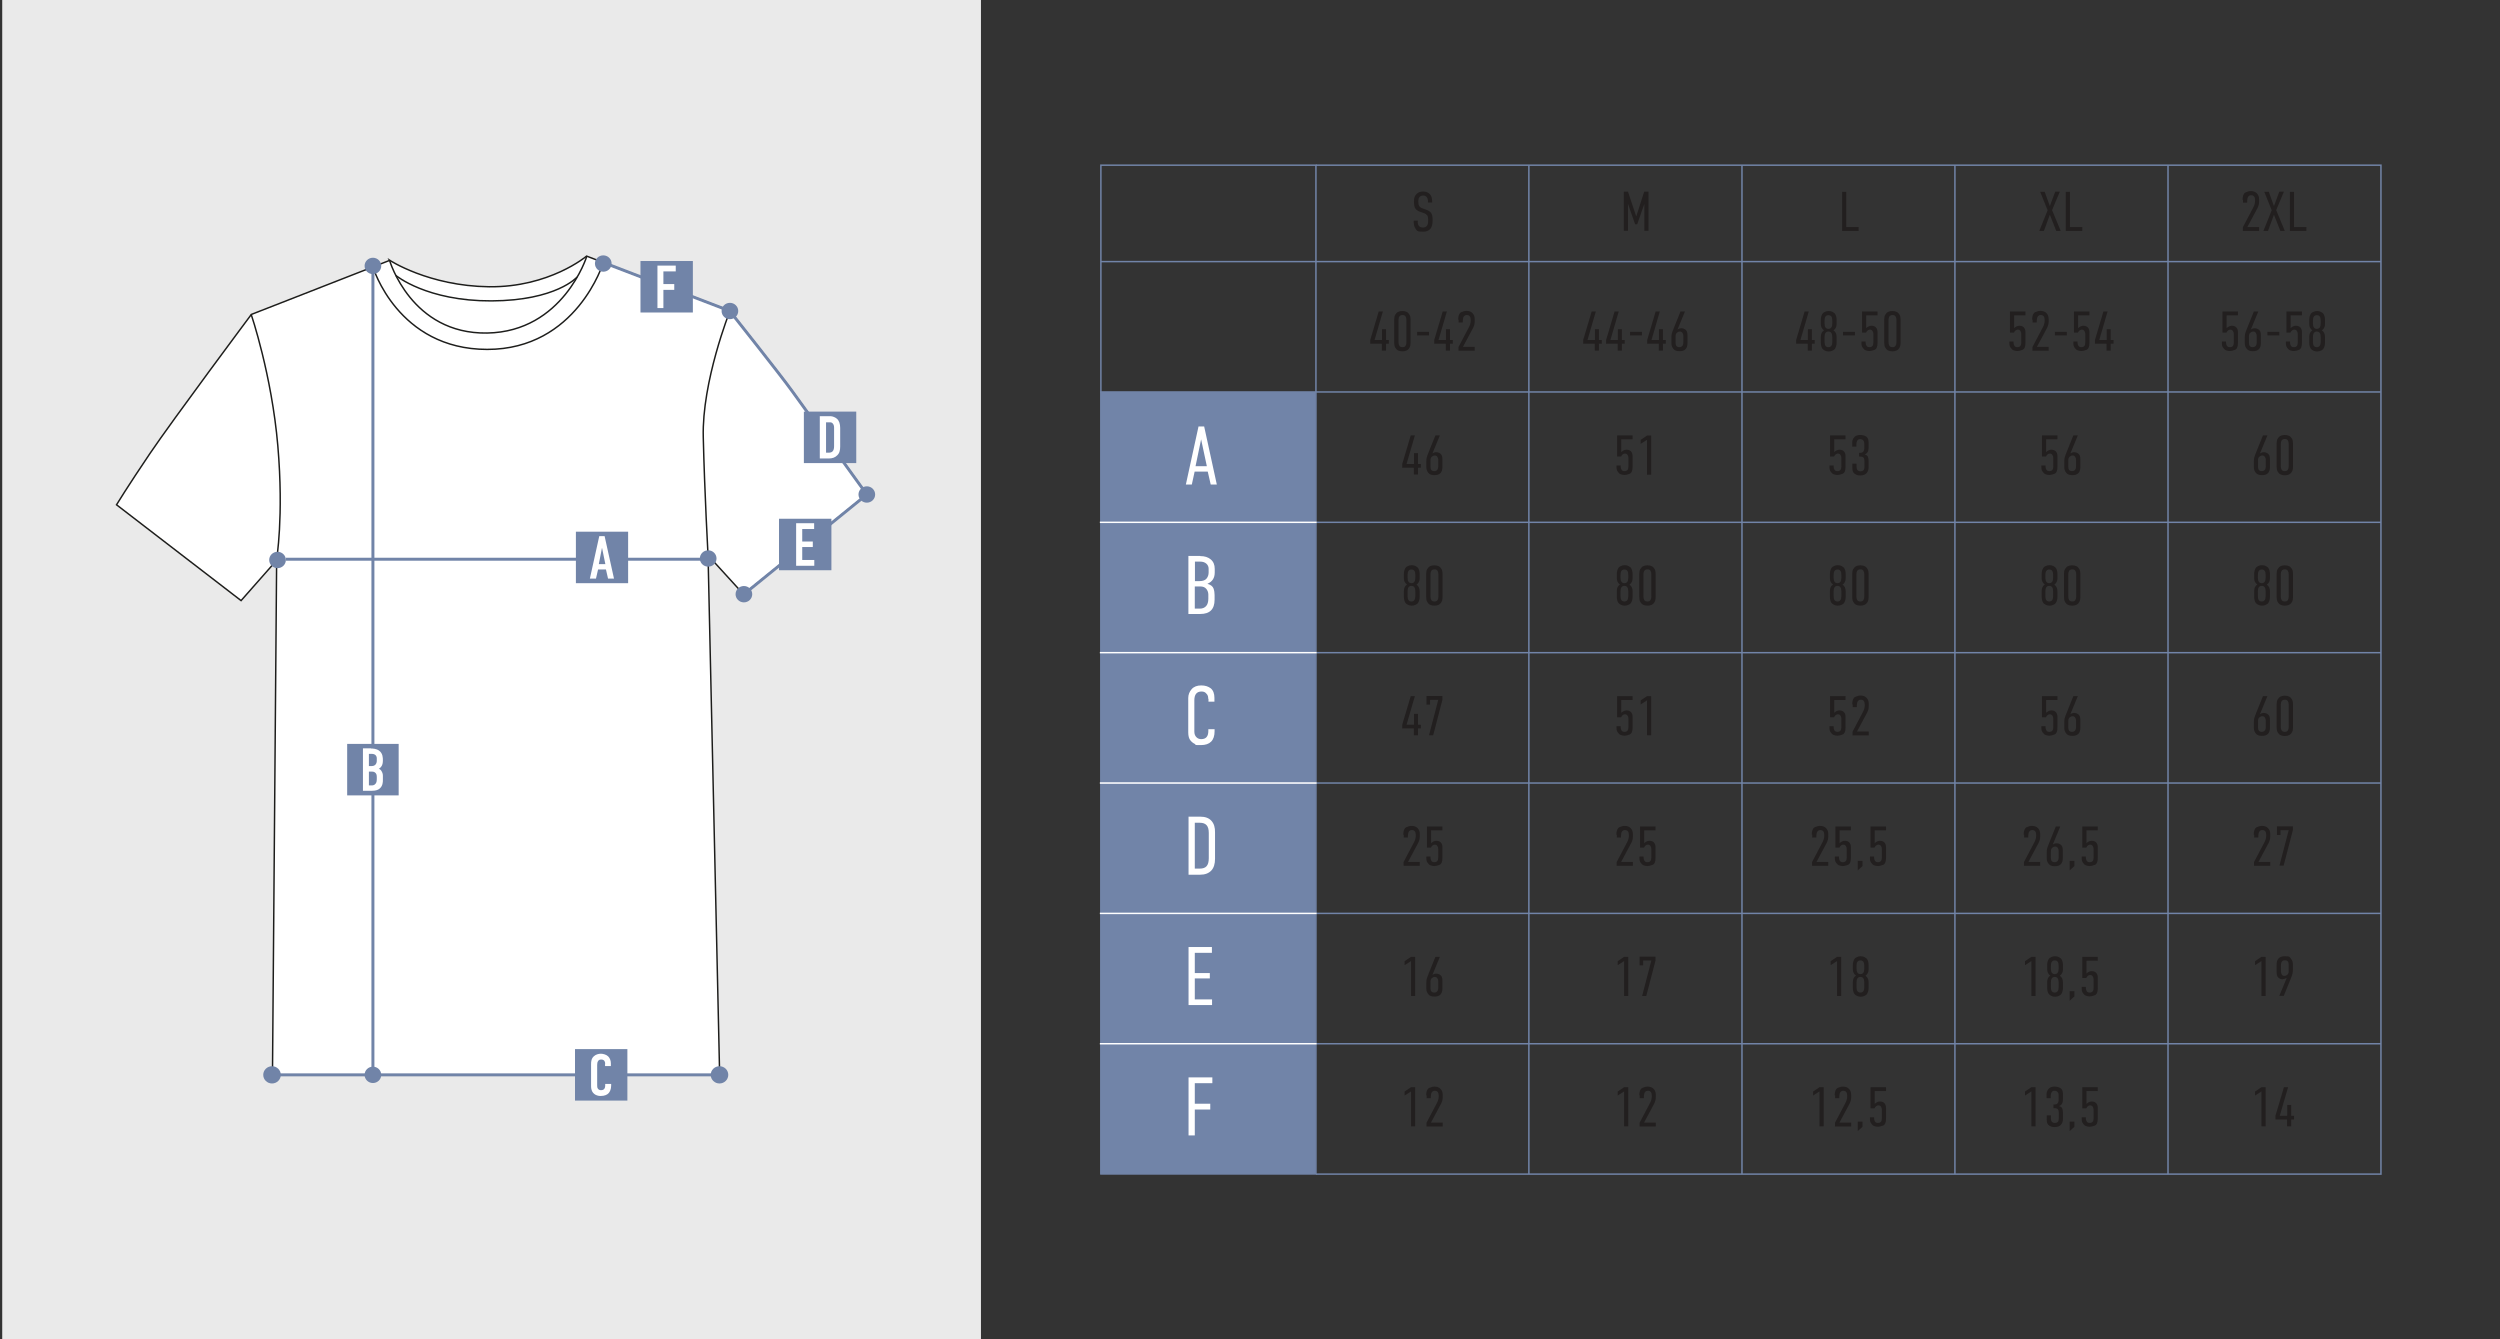 <?xml version="1.0" encoding="UTF-8"?> <svg xmlns="http://www.w3.org/2000/svg" id="_Слой_1" data-name="Слой_1" version="1.1" viewBox="0 0 1680 900"><rect x="0" y="0" width="1680" height="900" fill="#333333" stroke="none"/><defs><style> .st0 { fill: #221f1f; } .st1, .st2 { fill: #fff; } .st3 { stroke: #fff; stroke-linejoin: round; } .st3, .st4, .st5, .st6, .st7 { fill: none; } .st4, .st5, .st6, .st2, .st7 { stroke-miterlimit: 10; } .st4, .st2 { stroke: #1d1d1b; } .st5, .st7 { stroke: #7184a8; } .st6 { stroke: #1d1e1c; } .st8 { fill: #7184a8; } .st9 { fill: #eaeaea; } .st7 { stroke-width: 2px; } </style></defs><rect class="st9" x="1.5" width="657.7" height="900"></rect><g><path class="st2" d="M261.8,175l-92.9,36.3s-52.9,70.9-68.1,93.4c-15.2,22.5-22.5,34.5-22.5,34.5l83.7,64.4,23.9-27.1-2.8,345.8h300.5l-7.8-349.1,23.9,26.2,82.8-67.2s-43.2-59.8-50.2-69.5c-6.9-9.7-41.9-53.8-41.9-53.8l-96.2-36.8s-25,21.1-65.6,20.6c-40.6-.5-66.9-17.9-66.9-17.9Z"></path><path class="st4" d="M168.8,211.3s13.8,40.5,17.9,88.3c4.1,47.9-.9,76.8-.9,76.8"></path><path class="st4" d="M490.5,209s-18.9,47.4-17.9,84.9c.9,37.5,3.2,79.4,3.2,79.4"></path><path class="st4" d="M261.8,175s14.5,49.7,65.6,48.8c51.1-.9,66.9-51.5,66.9-51.5"></path><path class="st4" d="M250.6,179.4s16.6,55.4,76.8,55.4,78-58.3,78-58.3"></path></g><path class="st7" d="M582.5,332.3s-43.2-59.8-50.2-69.5c-6.9-9.7-41.9-53.8-41.9-53.8"></path><line class="st7" x1="192.1" y1="375.8" x2="472.5" y2="375.8"></line><ellipse class="st8" cx="475.9" cy="375.3" rx="5.6" ry="5.5"></ellipse><ellipse class="st8" cx="499.9" cy="399.3" rx="5.6" ry="5.5"></ellipse><ellipse class="st8" cx="186.5" cy="376.3" rx="5.6" ry="5.5"></ellipse><g><rect class="st8" x="387" y="357.3" width="35.1" height="34.6"></rect><path class="st1" d="M408.6,388.8l-1.4-6.1h-5.3l-1.4,6.1h-4.1l6.3-28.5h3.6l6.3,28.5h-4.1ZM404.5,368.3l-2.1,10.8h4.4l-2.2-10.8Z"></path></g><line class="st7" x1="250.6" y1="722.3" x2="250.6" y2="179.8"></line><g><rect class="st8" x="233.3" y="499.9" width="34.6" height="34.6"></rect><path class="st1" d="M249.3,503c1.2,0,3.6.1,5.4,1.4,2.6,1.8,2.6,4.9,2.6,6.5s-.2,3.2-1.2,4.4c-.5.7-1.1,1.1-1.5,1.3,1.1.5,1.6,1.2,1.9,1.8.8,1.4.8,2.2.8,3.6v2.2c0,1.2,0,4.1-2.4,5.9-.9.7-2.4,1.3-4.8,1.3h-6.2v-28.5h5.5ZM247.9,514.8h1.9c1.4,0,2.2-.6,2.6-1.1.5-.6.8-1.5.8-2.4v-1.8c0-.7-.3-1.5-.8-2-.5-.5-1.3-.9-2.6-.9h-1.9v8.1ZM247.9,527.8h1.8c.6,0,1.9,0,2.8-1.3.7-.9.7-2.4.7-2.9v-1.3c0-1.4-.2-2.4-1.1-3.1-.6-.5-1.3-.7-2.1-.7h-2.1v9.4h0Z"></path></g><ellipse class="st8" cx="250.6" cy="178.7" rx="5.6" ry="5.5"></ellipse><ellipse class="st8" cx="405.4" cy="177.1" rx="5.6" ry="5.5"></ellipse><ellipse class="st8" cx="490.5" cy="209" rx="5.6" ry="5.5"></ellipse><ellipse class="st8" cx="582.5" cy="332.3" rx="5.6" ry="5.5"></ellipse><ellipse class="st8" cx="250.6" cy="722.3" rx="5.6" ry="5.5"></ellipse><line class="st7" x1="405.4" y1="176.4" x2="490.5" y2="209"></line><g><rect class="st8" x="540.2" y="276.6" width="35.2" height="34.6"></rect><path class="st1" d="M551,279.7h5.5c.8,0,1.4,0,1.9,0,.5,0,1.2.2,2,.5.8.3,1.4.7,2,1.2,1.5,1.3,2.2,3.4,2.2,6.2v12.5c0,1.2-.1,2.3-.4,3.2-.2.9-.7,1.8-1.5,2.6-1.4,1.5-3.3,2.2-5.7,2.2h-6.1v-28.5ZM555.1,283.7v20.5h1.8c1.2,0,2.1-.3,2.7-1,.6-.7.9-1.8.9-3.3v-12.6c0-1.1-.3-2-.8-2.6-.2-.3-.5-.5-.8-.7-.3-.1-.6-.2-.8-.2-.2,0-.6,0-1,0h-2.1Z"></path></g><g><rect class="st8" x="430.4" y="175.4" width="35.2" height="34.6"></rect><path class="st1" d="M441.8,207v-28.5h12.3v3.9h-8.3v8.5h7.3v3.9h-7.3v12.2h-4.1Z"></path></g><line class="st7" x1="499.7" y1="399.5" x2="582.5" y2="332.3"></line><g><rect class="st8" x="523.5" y="348.6" width="35.2" height="34.6"></rect><path class="st1" d="M535,380.1v-28.5h12.1v3.9h-8v8.4h7.1v3.7h-7.1v8.7h8.1v3.9h-12.2Z"></path></g><path class="st6" d="M266,185.1s20.7,17.3,64.3,17.1c43.6-.2,57.5-16,57.5-16"></path><polyline class="st5" points="884.3 111 1600 111 1600 789 884.3 789"></polyline><rect class="st5" x="739.8" y="111" width="144.5" height="677.9"></rect><line class="st5" x1="739.8" y1="175.8" x2="1600" y2="175.8"></line><line class="st5" x1="739.3" y1="263.4" x2="1599.9" y2="263.4"></line><line class="st5" x1="884.8" y1="351" x2="1600" y2="351"></line><line class="st5" x1="884.8" y1="438.6" x2="1600" y2="438.6"></line><line class="st5" x1="884.8" y1="526.2" x2="1600" y2="526.2"></line><line class="st5" x1="884.8" y1="613.8" x2="1600" y2="613.8"></line><line class="st5" x1="884.8" y1="701.4" x2="1600" y2="701.4"></line><line class="st5" x1="1170.6" y1="789" x2="1170.6" y2="111.1"></line><line class="st5" x1="1027.4" y1="789" x2="1027.4" y2="111.1"></line><line class="st5" x1="1313.7" y1="789" x2="1313.7" y2="111"></line><path class="st0" d="M1240.7,128.8v23.8h8.3v2.6h-11.1v-26.3h2.8Z"></path><g><path class="st0" d="M1507,134.3c0-2.7.7-4.3,2-5,1.3-.6,2.5-.9,3.6-.9,1.7,0,3,.5,4,1.5s1.5,2.3,1.5,4v1.8c0,1.4-.4,2.8-1.1,4.2l-6.8,12.7h7.9v2.6h-10.9v-2.5l6.9-13.1c.9-1.6,1.3-3.2,1.3-4.6v-.6c0-2.1-.9-3.2-2.6-3.2s-2.6,1.2-2.7,3.7v1.3h-2.8v-1.9Z"></path><path class="st0" d="M1524.6,128.8l3.5,9.7,3.6-9.7h3.1l-5.2,12.4,5.8,14h-3l-4.3-10.9-4,10.9h-3.1l5.6-13.9-5-12.4h3Z"></path><path class="st0" d="M1541.6,128.8v23.8h8.3v2.6h-11.1v-26.3h2.8Z"></path></g><g><path class="st0" d="M1214.8,221.2h2.8v7.3h1.9v2.5h-1.9v4.6h-2.8v-4.6h-7.8v-2.5l5.7-19.2h2.8l-5.6,19.2h5v-7.3Z"></path><path class="st0" d="M1234.2,217.8c0,1.8-.7,3.2-2.1,4.2,1.4.9,2.1,2.4,2.1,4.4v4c0,.7-.1,1.4-.3,2.2-.2.7-.5,1.3-.8,1.8-.3.5-.9.9-1.6,1.2-.7.4-1.6.6-2.6.6s-1.9-.2-2.6-.6c-.7-.4-1.3-.8-1.6-1.2s-.6-1-.8-1.8c-.2-.7-.3-1.5-.3-2.2v-4c0-2.1.7-3.5,2.1-4.4-1.4-1-2.1-2.4-2.1-4.2v-3c0-.7.1-1.4.3-2.2.2-.7.5-1.3.8-1.8s.9-.9,1.6-1.2c.7-.4,1.6-.6,2.6-.6s1.9.2,2.6.6c.7.4,1.3.8,1.6,1.2.3.5.6,1,.8,1.8.2.7.3,1.5.3,2.2v3.1ZM1226.1,217.4c0,2.4.9,3.6,2.6,3.6s2.6-1.2,2.6-3.6v-2.1c0-2.4-.9-3.5-2.6-3.5s-2.6,1.2-2.6,3.5v2.1h0ZM1226.1,229.8c0,2.4.9,3.5,2.6,3.5s2.6-1.2,2.6-3.5v-3.4c0-2.4-.9-3.6-2.6-3.6s-2.6,1.2-2.6,3.6v3.4h0Z"></path><path class="st0" d="M1246.5,223v2.4h-8v-2.4h8Z"></path><path class="st0" d="M1261.7,209.3v2.6h-7.6v8.6c1.1-1,2.2-1.6,3.5-1.6s2.3.4,3,1.1c.7.8,1.1,1.8,1.1,3.1v7.4c0,2.6-.7,4.1-2,4.6-1.3.5-2.5.8-3.4.8s-1.8-.2-2.6-.5c-.8-.3-1.4-.9-2-1.8-.6-.8-.8-1.8-.8-2.9v-1.2h2.8v.8c0,.8.2,1.4.6,2.1.4.6,1,.9,2,.9,1.7,0,2.6-1,2.6-3v-5.9c0-.8-.2-1.4-.6-2s-1-.9-1.8-.9-2,.7-2.5,2h-2.7v-14.2h10.4Z"></path><path class="st0" d="M1277.2,230.5c0,1.2-.2,2.2-.7,3.1s-1.1,1.5-1.9,1.9-1.7.6-2.9.6-2.1-.2-2.9-.6c-.8-.4-1.4-1-1.9-1.9s-.7-1.9-.7-3.1v-15.9c0-1.2.2-2.3.7-3.1s1.1-1.5,1.9-1.9c.8-.4,1.7-.6,2.9-.6s2.1.2,2.9.6,1.4,1,1.9,1.9c.5.9.7,1.9.7,3.1v16ZM1274.4,214.9c0-.9-.2-1.6-.6-2.3-.4-.6-1.1-.9-2-.9s-1.6.3-2.1.9c-.4.6-.6,1.4-.6,2.3v15.2c0,.9.2,1.6.6,2.3.4.6,1.1.9,2.1.9s1.6-.3,2-.9c.4-.6.6-1.4.6-2.3v-15.2Z"></path></g><g><path class="st0" d="M1503.9,209.3v2.6h-7.6v8.6c1.1-1,2.2-1.6,3.5-1.6s2.3.4,3,1.1c.7.8,1.1,1.8,1.1,3.1v7.4c0,2.6-.7,4.1-2,4.6-1.3.5-2.5.8-3.4.8s-1.8-.2-2.6-.5c-.8-.3-1.4-.9-2-1.8-.6-.8-.8-1.8-.8-2.9v-1.2h2.8v.8c0,.8.2,1.4.6,2.1.4.6,1,.9,2,.9,1.7,0,2.6-1,2.6-3v-5.9c0-.8-.2-1.4-.6-2s-1-.9-1.8-.9-2,.7-2.5,2h-2.7v-14.2h10.4Z"></path><path class="st0" d="M1515.2,220.6c1,0,1.9.3,2.8,1s1.3,1.9,1.3,3.6v5.4c0,3.6-1.8,5.5-5.5,5.4-1.8,0-3.2-.5-4-1.6-.9-1.1-1.3-2.3-1.3-3.6v-4.3c0-1,.1-1.8.3-2.5.2-.6.4-1,.4-1.2,0-.2.2-.5.3-.8s.3-.6.3-.8l4.8-11.9h3l-5,12.1c.7-.5,1.6-.8,2.5-.8h0ZM1516.5,225.6c0-.7-.2-1.3-.6-1.9s-.9-.9-1.7-.9-1.4.3-2,.8c-.6.5-.9,1.3-.9,2.4v4.4c0,1.9.8,2.9,2.5,2.9s2.7-1.1,2.7-3.2v-4.5Z"></path><path class="st0" d="M1531.7,223v2.4h-8v-2.4h8Z"></path><path class="st0" d="M1546.9,209.3v2.6h-7.6v8.6c1.1-1,2.2-1.6,3.5-1.6s2.3.4,3,1.1c.7.8,1.1,1.8,1.1,3.1v7.4c0,2.6-.7,4.1-2,4.6-1.3.5-2.5.8-3.4.8s-1.8-.2-2.6-.5c-.8-.3-1.4-.9-2-1.8-.6-.8-.8-1.8-.8-2.9v-1.2h2.8v.8c0,.8.2,1.4.6,2.1.4.6,1,.9,2,.9,1.7,0,2.6-1,2.6-3v-5.9c0-.8-.2-1.4-.6-2-.4-.6-1-.9-1.8-.9s-2,.7-2.5,2h-2.7v-14.2h10.4Z"></path><path class="st0" d="M1562.4,217.8c0,1.8-.7,3.2-2.1,4.2,1.4.9,2.1,2.4,2.1,4.4v4c0,.7-.1,1.4-.3,2.2-.2.7-.5,1.3-.8,1.8s-.9.9-1.6,1.2c-.7.4-1.6.6-2.6.6s-1.9-.2-2.6-.6c-.7-.4-1.3-.8-1.6-1.2-.3-.5-.6-1-.8-1.8-.2-.7-.3-1.5-.3-2.2v-4c0-2.1.7-3.5,2.1-4.4-1.4-1-2.1-2.4-2.1-4.2v-3c0-.7.1-1.4.3-2.2.2-.7.5-1.3.8-1.8.3-.5.9-.9,1.6-1.2s1.6-.6,2.6-.6,1.9.2,2.6.6,1.3.8,1.6,1.2c.3.5.6,1,.8,1.8.2.7.3,1.5.3,2.2v3.1ZM1554.3,217.4c0,2.4.9,3.6,2.6,3.6s2.6-1.2,2.6-3.6v-2.1c0-2.4-.9-3.5-2.6-3.5s-2.6,1.2-2.6,3.5v2.1h0ZM1554.3,229.8c0,2.4.9,3.5,2.6,3.5s2.6-1.2,2.6-3.5v-3.4c0-2.4-.9-3.6-2.6-3.6s-2.6,1.2-2.6,3.6v3.4h0Z"></path></g><g><path class="st0" d="M1240.2,292.6v2.6h-7.6v8.6c1.1-1,2.2-1.6,3.5-1.6s2.3.4,3,1.1c.7.8,1.1,1.8,1.1,3.1v7.4c0,2.6-.7,4.1-2,4.6-1.3.5-2.5.8-3.4.8s-1.8-.2-2.6-.5c-.8-.3-1.4-.9-2-1.8-.6-.8-.8-1.8-.8-2.9v-1.2h2.8v.8c0,.8.2,1.4.6,2.1.4.6,1,.9,2,.9,1.7,0,2.6-1,2.6-3v-5.9c0-.8-.2-1.4-.6-2s-1-.9-1.8-.9-2,.7-2.5,2h-2.7v-14.2h10.4Z"></path><path class="st0" d="M1244.7,297.3c0-1.1.3-2,.8-2.8s1.2-1.4,1.9-1.7c.8-.3,1.6-.5,2.5-.5,1.6,0,3,.3,4.1,1,1.1.7,1.7,2,1.7,3.9v3.7c0,2.4-.9,3.9-2.7,4.5,1.3.3,2.1.9,2.3,1.8.3.8.4,1.7.4,2.6v4.3c0,1.6-.5,2.9-1.4,3.9-.9,1-2.4,1.5-4.2,1.5s-2.4-.3-3.6-1-1.7-2-1.7-3.9v-3h2.8v2c0,2.1.9,3.1,2.7,3.1s2.6-1,2.6-2.9v-4.2c0-1.9-.9-2.8-2.7-2.8h-.9v-2.5h.9c.9,0,1.6-.3,2-.9s.6-1.3.6-2v-3.5c0-.8-.2-1.4-.7-2-.5-.5-1.2-.8-2.1-.8s-1.5.3-1.9,1c-.4.7-.6,1.4-.6,2.2v1.8h-2.8v-2.7Z"></path></g><g><path class="st0" d="M1521.3,303.9c1,0,1.9.3,2.8,1,.9.7,1.3,1.9,1.3,3.6v5.4c0,3.6-1.8,5.5-5.5,5.4-1.8,0-3.2-.5-4-1.6-.9-1.1-1.3-2.3-1.3-3.6v-4.3c0-1,.1-1.8.3-2.5.2-.6.4-1,.4-1.2,0-.2.2-.5.3-.8.2-.4.3-.6.3-.8l4.8-11.9h3l-5,12.1c.7-.5,1.6-.8,2.5-.8h0ZM1522.6,308.9c0-.7-.2-1.3-.6-1.9s-.9-.9-1.7-.9-1.4.3-2,.8c-.6.5-.9,1.3-.9,2.4v4.4c0,1.9.8,2.9,2.5,2.9s2.7-1.1,2.7-3.2v-4.5Z"></path><path class="st0" d="M1540.9,313.8c0,1.2-.2,2.2-.7,3.1-.5.9-1.1,1.5-1.9,1.9-.8.4-1.7.6-2.9.6s-2.1-.2-2.9-.6c-.8-.4-1.4-1-1.9-1.9s-.7-1.9-.7-3.1v-15.9c0-1.2.2-2.3.7-3.1s1.1-1.5,1.9-1.9c.8-.4,1.7-.6,2.9-.6s2.1.2,2.9.6,1.4,1,1.9,1.9c.5.9.7,1.9.7,3.1v16ZM1538,298.2c0-.9-.2-1.6-.6-2.3-.4-.6-1.1-.9-2-.9s-1.6.3-2.1.9c-.4.6-.6,1.4-.6,2.3v15.2c0,.9.2,1.6.6,2.3.4.6,1.1.9,2.1.9s1.6-.3,2-.9c.4-.6.6-1.4.6-2.3v-15.2Z"></path></g><g><path class="st0" d="M1240.3,388.7c0,1.8-.7,3.2-2.1,4.2,1.4.9,2.1,2.4,2.1,4.4v3.9c0,.7-.1,1.4-.3,2.2-.2.7-.5,1.3-.8,1.8-.3.5-.9.9-1.6,1.2-.7.4-1.6.6-2.6.6s-1.9-.2-2.6-.6c-.7-.4-1.3-.8-1.6-1.2s-.6-1-.8-1.8c-.2-.7-.3-1.5-.3-2.2v-4c0-2.1.7-3.5,2.1-4.4-1.4-1-2.1-2.4-2.1-4.2v-3c0-.7.1-1.4.3-2.2.2-.7.5-1.3.8-1.8s.9-.9,1.6-1.2c.7-.4,1.6-.6,2.6-.6s1.9.2,2.6.6c.7.4,1.3.8,1.6,1.2.3.5.6,1,.8,1.8.2.7.3,1.5.3,2.2v3.1ZM1232.2,388.3c0,2.4.9,3.6,2.6,3.6s2.6-1.2,2.6-3.6v-2.1c0-2.4-.9-3.5-2.6-3.5s-2.6,1.2-2.6,3.5v2.1h0ZM1232.2,400.7c0,2.4.9,3.5,2.6,3.5s2.6-1.2,2.6-3.5v-3.4c0-2.4-.9-3.6-2.6-3.6s-2.6,1.2-2.6,3.6v3.4h0Z"></path><path class="st0" d="M1255.7,401.4c0,1.2-.2,2.2-.7,3.1s-1.1,1.5-1.9,1.9-1.7.6-2.9.6-2.1-.2-2.9-.6c-.8-.4-1.4-1-1.9-1.9s-.7-1.9-.7-3.1v-15.9c0-1.2.2-2.3.7-3.1s1.1-1.5,1.9-1.9c.8-.4,1.7-.6,2.9-.6s2.1.2,2.9.6,1.4,1,1.9,1.9c.5.9.7,1.9.7,3.1v16ZM1252.8,385.8c0-.9-.2-1.6-.6-2.3-.4-.6-1.1-.9-2-.9s-1.6.3-2.1.9c-.4.6-.6,1.4-.6,2.3v15.2c0,.9.2,1.6.6,2.3.4.6,1.1.9,2.1.9s1.6-.3,2-.9c.4-.6.6-1.4.6-2.3v-15.2Z"></path></g><g><path class="st0" d="M1525.4,388.7c0,1.8-.7,3.2-2.1,4.2,1.4.9,2.1,2.4,2.1,4.4v3.9c0,.7-.1,1.4-.3,2.2-.2.7-.5,1.3-.8,1.8-.3.5-.9.9-1.6,1.2-.7.4-1.6.6-2.6.6s-1.9-.2-2.6-.6c-.7-.4-1.3-.8-1.6-1.2s-.6-1-.8-1.8c-.2-.7-.3-1.5-.3-2.2v-4c0-2.1.7-3.5,2.1-4.4-1.4-1-2.1-2.4-2.1-4.2v-3c0-.7.1-1.4.3-2.2.2-.7.5-1.3.8-1.8s.9-.9,1.6-1.2c.7-.4,1.6-.6,2.6-.6s1.9.2,2.6.6c.7.4,1.3.8,1.6,1.2.3.5.6,1,.8,1.8.2.7.3,1.5.3,2.2v3.1ZM1517.3,388.3c0,2.4.9,3.6,2.6,3.6s2.6-1.2,2.6-3.6v-2.1c0-2.4-.9-3.5-2.6-3.5s-2.6,1.2-2.6,3.5v2.1h0ZM1517.3,400.7c0,2.4.9,3.5,2.6,3.5s2.6-1.2,2.6-3.5v-3.4c0-2.4-.9-3.6-2.6-3.6s-2.6,1.2-2.6,3.6v3.4h0Z"></path><path class="st0" d="M1540.9,401.4c0,1.2-.2,2.2-.7,3.1-.5.9-1.1,1.5-1.9,1.9-.8.4-1.7.6-2.9.6s-2.1-.2-2.9-.6c-.8-.4-1.4-1-1.9-1.9s-.7-1.9-.7-3.1v-15.9c0-1.2.2-2.3.7-3.1s1.1-1.5,1.9-1.9c.8-.4,1.7-.6,2.9-.6s2.1.2,2.9.6,1.4,1,1.9,1.9c.5.9.7,1.9.7,3.1v16ZM1538,385.8c0-.9-.2-1.6-.6-2.3-.4-.6-1.1-.9-2-.9s-1.6.3-2.1.9c-.4.6-.6,1.4-.6,2.3v15.2c0,.9.2,1.6.6,2.3.4.6,1.1.9,2.1.9s1.6-.3,2-.9c.4-.6.6-1.4.6-2.3v-15.2Z"></path></g><g><path class="st0" d="M1240.2,467.8v2.6h-7.6v8.6c1.1-1,2.2-1.6,3.5-1.6s2.3.4,3,1.1,1.1,1.8,1.1,3.1v7.4c0,2.6-.7,4.1-2,4.6-1.3.5-2.5.8-3.4.8s-1.8-.2-2.6-.5c-.8-.3-1.4-.9-2-1.8-.6-.8-.8-1.8-.8-2.9v-1.2h2.8v.8c0,.8.2,1.4.6,2.1.4.6,1,.9,2,.9,1.7,0,2.6-1,2.6-3v-5.9c0-.8-.2-1.4-.6-2s-1-.9-1.8-.9-2,.7-2.5,2h-2.7v-14.2h10.4Z"></path><path class="st0" d="M1244.7,473.3c0-2.7.7-4.3,2-5,1.3-.6,2.5-.9,3.6-.9,1.7,0,3,.5,4,1.5,1,1,1.5,2.3,1.5,4v1.8c0,1.4-.4,2.8-1.1,4.2l-6.8,12.7h7.9v2.6h-10.9v-2.5l6.9-13.1c.9-1.6,1.3-3.2,1.3-4.6v-.6c0-2.1-.9-3.2-2.6-3.2s-2.6,1.2-2.7,3.7v1.3h-2.8v-1.9Z"></path></g><g><path class="st0" d="M1521.3,479.1c1,0,1.9.3,2.8,1,.9.7,1.3,1.9,1.3,3.6v5.4c0,3.6-1.8,5.5-5.5,5.4-1.8,0-3.2-.5-4-1.6-.9-1.1-1.3-2.3-1.3-3.6v-4.3c0-1,.1-1.8.3-2.5.2-.6.4-1,.4-1.2,0-.2.2-.5.3-.8.2-.4.3-.6.3-.8l4.8-11.9h3l-5,12.1c.7-.5,1.6-.8,2.5-.8h0ZM1522.6,484.1c0-.7-.2-1.3-.6-1.9s-.9-.9-1.7-.9-1.4.3-2,.8c-.6.5-.9,1.3-.9,2.4v4.4c0,1.9.8,2.9,2.5,2.9s2.7-1.1,2.7-3.2v-4.5Z"></path><path class="st0" d="M1540.9,489c0,1.2-.2,2.2-.7,3.1-.5.9-1.1,1.5-1.9,1.9-.8.4-1.7.6-2.9.6s-2.1-.2-2.9-.6c-.8-.4-1.4-1-1.9-1.9s-.7-1.9-.7-3.1v-15.9c0-1.2.2-2.3.7-3.1s1.1-1.5,1.9-1.9c.8-.4,1.7-.6,2.9-.6s2.1.2,2.9.6,1.4,1,1.9,1.9c.5.9.7,1.9.7,3.1v16ZM1538,473.4c0-.9-.2-1.6-.6-2.3-.4-.6-1.1-.9-2-.9s-1.6.3-2.1.9c-.4.6-.6,1.4-.6,2.3v15.2c0,.9.2,1.6.6,2.3.4.6,1.1.9,2.1.9s1.6-.3,2-.9c.4-.6.6-1.4.6-2.3v-15.2Z"></path></g><g><path class="st0" d="M1217.5,560.9c0-2.7.7-4.3,2-5,1.3-.6,2.5-.9,3.6-.9,1.7,0,3,.5,4,1.5,1,1,1.5,2.3,1.5,4v1.8c0,1.4-.4,2.8-1.1,4.2l-6.8,12.7h7.9v2.6h-10.9v-2.5l6.9-13.1c.9-1.6,1.3-3.2,1.3-4.6v-.6c0-2.1-.9-3.2-2.6-3.2s-2.6,1.2-2.7,3.7v1.3h-2.8v-1.9Z"></path><path class="st0" d="M1243.8,555.4v2.6h-7.6v8.6c1.1-1,2.2-1.6,3.5-1.6s2.3.4,3,1.1,1.1,1.8,1.1,3.1v7.4c0,2.6-.7,4.1-2,4.6-1.3.5-2.5.8-3.4.8s-1.8-.2-2.6-.5c-.8-.3-1.4-.9-2-1.8-.6-.8-.8-1.8-.8-2.9v-1.2h2.8v.8c0,.8.2,1.4.6,2.1.4.6,1,.9,2,.9,1.7,0,2.6-1,2.6-3v-5.9c0-.8-.2-1.4-.6-2-.4-.6-1-.9-1.8-.9s-2,.7-2.5,2h-2.7v-14.2h10.4Z"></path><path class="st0" d="M1251.6,578.5v3.5l-3.2,2.9v-6.4h3.2Z"></path><path class="st0" d="M1267.4,555.4v2.6h-7.6v8.6c1.1-1,2.2-1.6,3.5-1.6s2.3.4,3,1.1c.7.8,1.1,1.8,1.1,3.1v7.4c0,2.6-.7,4.1-2,4.6-1.3.5-2.5.8-3.4.8s-1.8-.2-2.6-.5c-.8-.3-1.4-.9-2-1.8-.6-.8-.8-1.8-.8-2.9v-1.2h2.8v.8c0,.8.2,1.4.6,2.1.4.6,1,.9,2,.9,1.7,0,2.6-1,2.6-3v-5.9c0-.8-.2-1.4-.6-2-.4-.6-1-.9-1.8-.9s-2,.7-2.5,2h-2.7v-14.2h10.4Z"></path></g><g><path class="st0" d="M1514.5,560.9c0-2.7.7-4.3,2-5,1.3-.6,2.5-.9,3.6-.9,1.7,0,3,.5,4,1.5s1.5,2.3,1.5,4v1.8c0,1.4-.4,2.8-1.1,4.2l-6.8,12.7h7.9v2.6h-10.9v-2.5l6.9-13.1c.9-1.6,1.3-3.2,1.3-4.6v-.6c0-2.1-.9-3.2-2.6-3.2s-2.6,1.2-2.7,3.7v1.3h-2.8v-1.9Z"></path><path class="st0" d="M1540.8,555.4v2.5l-6.2,23.8h-2.8l6.2-23.8h-5.5v3.2h-2.4v-5.8h10.8Z"></path></g><g><path class="st0" d="M1234.4,645.9l-4.2,2.7v-2.7l4.3-2.9h2.8v26.3h-2.8v-23.4Z"></path><path class="st0" d="M1255.7,651.5c0,1.8-.7,3.2-2.1,4.2,1.4.9,2.1,2.4,2.1,4.4v3.9c0,.7-.1,1.4-.3,2.2-.2.7-.5,1.3-.8,1.8-.3.5-.9.9-1.6,1.2-.7.4-1.6.6-2.6.6s-1.9-.2-2.6-.6c-.7-.4-1.3-.8-1.6-1.2s-.6-1-.8-1.8c-.2-.7-.3-1.5-.3-2.2v-4c0-2.1.7-3.5,2.1-4.4-1.4-1-2.1-2.4-2.1-4.2v-3c0-.7.1-1.4.3-2.2.2-.7.5-1.3.8-1.8s.9-.9,1.6-1.2c.7-.4,1.6-.6,2.6-.6s1.9.2,2.6.6c.7.4,1.3.8,1.6,1.2.3.5.6,1,.8,1.8.2.7.3,1.5.3,2.2v3.1ZM1247.6,651c0,2.4.9,3.6,2.6,3.6s2.6-1.2,2.6-3.6v-2.1c0-2.4-.9-3.5-2.6-3.5s-2.6,1.2-2.6,3.5v2.1h0ZM1247.6,663.5c0,2.4.9,3.5,2.6,3.5s2.6-1.2,2.6-3.5v-3.4c0-2.4-.9-3.6-2.6-3.6s-2.6,1.2-2.6,3.6v3.4h0Z"></path></g><g><path class="st0" d="M1519.6,645.9l-4.2,2.7v-2.7l4.3-2.9h2.8v26.3h-2.8v-23.4Z"></path><path class="st0" d="M1534,658.1c-1,0-1.9-.3-2.8-1-.9-.7-1.3-1.9-1.3-3.6v-5.4c0-3.6,1.8-5.5,5.5-5.5s3.2.5,4.1,1.6,1.3,2.3,1.3,3.6v4.3c0,.9-.1,1.7-.3,2.4s-.3,1.1-.4,1.3c0,.2-.2.5-.3.8s-.3.6-.3.8l-4.8,11.8h-3l5-12.1c-.7.5-1.6.8-2.5.8h0ZM1532.8,653c0,.7.2,1.3.6,1.9s.9.9,1.7.9,1.4-.3,2-.8.9-1.3.9-2.4v-4.4c0-1.9-.8-2.9-2.5-2.9-1.8,0-2.7,1.1-2.7,3.2v4.4Z"></path></g><g><path class="st0" d="M1222.6,733.5l-4.2,2.7v-2.7l4.3-2.9h2.8v26.3h-2.8v-23.4Z"></path><path class="st0" d="M1232.9,736.1c0-2.7.7-4.3,2-5,1.3-.6,2.5-.9,3.6-.9,1.7,0,3,.5,4,1.5,1,1,1.5,2.3,1.5,4v1.8c0,1.4-.4,2.8-1.1,4.2l-6.8,12.7h7.9v2.6h-10.9v-2.5l6.9-13.1c.9-1.6,1.3-3.2,1.3-4.6v-.6c0-2.1-.9-3.2-2.6-3.2s-2.6,1.2-2.7,3.7v1.3h-2.8v-1.9Z"></path><path class="st0" d="M1251.6,753.7v3.5l-3.2,2.9v-6.4h3.2Z"></path><path class="st0" d="M1267.4,730.6v2.6h-7.6v8.6c1.1-1,2.2-1.6,3.5-1.6s2.3.4,3,1.1c.7.8,1.1,1.8,1.1,3.1v7.4c0,2.6-.7,4.1-2,4.6-1.3.5-2.5.8-3.4.8s-1.8-.2-2.6-.5c-.8-.3-1.4-.9-2-1.8-.6-.8-.8-1.8-.8-2.9v-1.2h2.8v.8c0,.8.2,1.4.6,2.1.4.6,1,.9,2,.9,1.7,0,2.6-1,2.6-3v-5.9c0-.8-.2-1.4-.6-2-.4-.6-1-.9-1.8-.9s-2,.7-2.5,2h-2.7v-14.2h10.4Z"></path></g><path class="st0" d="M1091.1,128.8h2.9l5.5,16.5h.1l5.3-16.5h2.9v26.3h-2.8v-17.8h-.1l-4.7,13.4h-1.4l-4.7-13.4h-.1v17.8h-2.8v-26.3Z"></path><g><path class="st0" d="M1071.7,221.2h2.8v7.3h1.9v2.5h-1.9v4.6h-2.8v-4.6h-7.8v-2.5l5.7-19.2h2.8l-5.6,19.2h5v-7.3Z"></path><path class="st0" d="M1087.1,221.2h2.8v7.3h1.9v2.5h-1.9v4.6h-2.8v-4.6h-7.8v-2.5l5.7-19.2h2.8l-5.6,19.2h5v-7.3Z"></path><path class="st0" d="M1103.4,223v2.4h-8v-2.4h8Z"></path><path class="st0" d="M1114.7,221.2h2.8v7.3h1.9v2.5h-1.9v4.6h-2.8v-4.6h-7.8v-2.5l5.7-19.2h2.8l-5.6,19.2h5v-7.3Z"></path><path class="st0" d="M1129.9,220.6c1,0,1.9.3,2.8,1s1.3,1.9,1.3,3.6v5.4c0,3.6-1.8,5.5-5.5,5.4-1.8,0-3.2-.5-4-1.6-.9-1.1-1.3-2.3-1.3-3.6v-4.3c0-1,.1-1.8.3-2.5.2-.6.4-1,.4-1.2,0-.2.2-.5.3-.8.2-.4.3-.6.3-.8l4.8-11.9h3l-5,12.1c.7-.5,1.6-.8,2.5-.8h0ZM1131.2,225.6c0-.7-.2-1.3-.6-1.9s-.9-.9-1.7-.9-1.4.3-2,.8c-.6.5-.9,1.3-.9,2.4v4.4c0,1.9.8,2.9,2.5,2.9s2.7-1.1,2.7-3.2v-4.5Z"></path></g><g><path class="st0" d="M1097.1,292.6v2.6h-7.6v8.6c1.1-1,2.2-1.6,3.5-1.6s2.3.4,3,1.1c.7.8,1.1,1.8,1.1,3.1v7.4c0,2.6-.7,4.1-2,4.6-1.3.5-2.5.8-3.4.8s-1.8-.2-2.6-.5c-.8-.3-1.4-.9-2-1.8-.6-.8-.8-1.8-.8-2.9v-1.2h2.8v.8c0,.8.2,1.4.6,2.1.4.6,1,.9,2,.9,1.7,0,2.6-1,2.6-3v-5.9c0-.8-.2-1.4-.6-2-.4-.6-1-.9-1.8-.9s-2,.7-2.5,2h-2.7v-14.2h10.4Z"></path><path class="st0" d="M1106.7,295.6l-4.2,2.7v-2.7l4.3-2.9h2.8v26.3h-2.8v-23.4Z"></path></g><g><path class="st0" d="M1097.1,388.7c0,1.8-.7,3.2-2.1,4.2,1.4.9,2.1,2.4,2.1,4.4v3.9c0,.7-.1,1.4-.3,2.2-.2.7-.5,1.3-.8,1.8-.3.5-.9.9-1.6,1.2-.7.4-1.6.6-2.6.6s-1.9-.2-2.6-.6c-.7-.4-1.3-.8-1.6-1.2-.3-.5-.6-1-.8-1.8-.2-.7-.3-1.5-.3-2.2v-4c0-2.1.7-3.5,2.1-4.4-1.4-1-2.1-2.4-2.1-4.2v-3c0-.7.1-1.4.3-2.2.2-.7.5-1.3.8-1.8.3-.5.9-.9,1.6-1.2.7-.4,1.6-.6,2.6-.6s1.9.2,2.6.6c.7.4,1.3.8,1.6,1.2.3.5.6,1,.8,1.8.2.7.3,1.5.3,2.2v3.1ZM1089,388.3c0,2.4.9,3.6,2.6,3.6s2.6-1.2,2.6-3.6v-2.1c0-2.4-.9-3.5-2.6-3.5s-2.6,1.2-2.6,3.5v2.1h0ZM1089,400.7c0,2.4.9,3.5,2.6,3.5s2.6-1.2,2.6-3.5v-3.4c0-2.4-.9-3.6-2.6-3.6s-2.6,1.2-2.6,3.6v3.4h0Z"></path><path class="st0" d="M1112.6,401.4c0,1.2-.2,2.2-.7,3.1s-1.1,1.5-1.9,1.9-1.7.6-2.9.6-2.1-.2-2.9-.6c-.8-.4-1.4-1-1.9-1.9s-.7-1.9-.7-3.1v-15.9c0-1.2.2-2.3.7-3.1s1.1-1.5,1.9-1.9,1.7-.6,2.9-.6,2.1.2,2.9.6,1.4,1,1.9,1.9c.5.9.7,1.9.7,3.1v16ZM1109.7,385.8c0-.9-.2-1.6-.6-2.3-.4-.6-1.1-.9-2-.9s-1.6.3-2.1.9c-.4.6-.6,1.4-.6,2.3v15.2c0,.9.2,1.6.6,2.3.4.6,1.1.9,2.1.9s1.6-.3,2-.9c.4-.6.6-1.4.6-2.3v-15.2Z"></path></g><g><path class="st0" d="M1097.1,467.8v2.6h-7.6v8.6c1.1-1,2.2-1.6,3.5-1.6s2.3.4,3,1.1c.7.8,1.1,1.8,1.1,3.1v7.4c0,2.6-.7,4.1-2,4.6-1.3.5-2.5.8-3.4.8s-1.8-.2-2.6-.5c-.8-.3-1.4-.9-2-1.8-.6-.8-.8-1.8-.8-2.9v-1.2h2.8v.8c0,.8.2,1.4.6,2.1.4.6,1,.9,2,.9,1.7,0,2.6-1,2.6-3v-5.9c0-.8-.2-1.4-.6-2-.4-.6-1-.9-1.8-.9s-2,.7-2.5,2h-2.7v-14.2h10.4Z"></path><path class="st0" d="M1106.7,470.7l-4.2,2.7v-2.7l4.3-2.9h2.8v26.3h-2.8v-23.4Z"></path></g><g><path class="st0" d="M1086.2,560.9c0-2.7.7-4.3,2-5,1.3-.6,2.5-.9,3.6-.9,1.7,0,3,.5,4,1.5s1.5,2.3,1.5,4v1.8c0,1.4-.4,2.8-1.1,4.2l-6.8,12.7h7.9v2.6h-10.9v-2.5l6.9-13.1c.9-1.6,1.3-3.2,1.3-4.6v-.6c0-2.1-.9-3.2-2.6-3.2s-2.6,1.2-2.7,3.7v1.3h-2.8v-1.9Z"></path><path class="st0" d="M1112.5,555.4v2.6h-7.6v8.6c1.1-1,2.2-1.6,3.5-1.6s2.3.4,3,1.1c.7.8,1.1,1.8,1.1,3.1v7.4c0,2.6-.7,4.1-2,4.6-1.3.5-2.5.8-3.4.8s-1.8-.2-2.6-.5c-.8-.3-1.4-.9-2-1.8-.6-.8-.8-1.8-.8-2.9v-1.2h2.8v.8c0,.8.2,1.4.6,2.1.4.6,1,.9,2,.9,1.7,0,2.6-1,2.6-3v-5.9c0-.8-.2-1.4-.6-2-.4-.6-1-.9-1.8-.9s-2,.7-2.5,2h-2.7v-14.2h10.4Z"></path></g><g><path class="st0" d="M1091.3,645.9l-4.2,2.7v-2.7l4.3-2.9h2.8v26.3h-2.8v-23.4Z"></path><path class="st0" d="M1112.5,643v2.5l-6.2,23.8h-2.8l6.2-23.8h-5.5v3.2h-2.4v-5.8h10.8Z"></path></g><g><path class="st0" d="M1091.3,733.5l-4.2,2.7v-2.7l4.3-2.9h2.8v26.3h-2.8v-23.4Z"></path><path class="st0" d="M1101.6,736.1c0-2.7.7-4.3,2-5,1.3-.6,2.5-.9,3.6-.9,1.7,0,3,.5,4,1.5s1.5,2.3,1.5,4v1.8c0,1.4-.4,2.8-1.1,4.2l-6.8,12.7h7.9v2.6h-10.9v-2.5l6.9-13.1c.9-1.6,1.3-3.2,1.3-4.6v-.6c0-2.1-.9-3.2-2.6-3.2s-2.6,1.2-2.7,3.7v1.3h-2.8v-1.9Z"></path></g><path class="st0" d="M952.7,149c0,2.6,1.2,3.9,3.5,3.9s3.5-1.4,3.5-4.2v-1c0-1.5-.2-2.5-.7-3.1-.5-.6-1.2-1.1-2.2-1.4l-2.8-1c-1.6-.6-2.7-1.5-3.3-2.8-.3-.8-.5-2.1-.5-3.7v-.8c0-2,.6-3.5,1.9-4.7,1-1,2.5-1.5,4.3-1.5s3.3.6,4.4,1.7,1.6,2.8,1.6,4.8v.9h-2.8v-.8c0-1.2-.3-2.1-.8-2.8-.6-.7-1.4-1.1-2.4-1.1s-1.8.3-2.4.9c-.6.6-.9,1.7-.9,3.1s.2,2.5.7,3.2c.4.6,1.1,1.1,2.1,1.4l2.4.9c1.6.5,2.7,1.2,3.4,2.2s1,2.4,1,4.4v.9c0,4.9-2.1,7.3-6.4,7.3s-4.1-.7-5.1-2.1c-.8-1-1.1-2.5-1.2-4.4v-.9h2.8v.8h0Z"></path><g><path class="st0" d="M928.6,221.2h2.8v7.3h1.9v2.5h-1.9v4.6h-2.8v-4.6h-7.8v-2.5l5.7-19.2h2.8l-5.6,19.2h5v-7.3Z"></path><path class="st0" d="M947.9,230.5c0,1.2-.2,2.2-.7,3.1s-1.1,1.5-1.9,1.9-1.7.6-2.9.6-2.1-.2-2.9-.6c-.8-.4-1.4-1-1.9-1.9s-.7-1.9-.7-3.1v-15.9c0-1.2.2-2.3.7-3.1s1.1-1.5,1.9-1.9,1.7-.6,2.9-.6,2.1.2,2.9.6,1.4,1,1.9,1.9c.5.9.7,1.9.7,3.1v16ZM945.1,214.9c0-.9-.2-1.6-.6-2.3-.4-.6-1.1-.9-2-.9s-1.6.3-2.1.9c-.4.6-.6,1.4-.6,2.3v15.2c0,.9.2,1.6.6,2.3.4.6,1.1.9,2.1.9s1.6-.3,2-.9c.4-.6.6-1.4.6-2.3v-15.2Z"></path><path class="st0" d="M960.3,223v2.4h-8v-2.4h8Z"></path><path class="st0" d="M971.6,221.2h2.8v7.3h1.9v2.5h-1.9v4.6h-2.8v-4.6h-7.8v-2.5l5.7-19.2h2.8l-5.6,19.2h5v-7.3Z"></path><path class="st0" d="M979.9,214.8c0-2.7.7-4.3,2-5,1.3-.6,2.5-.9,3.6-.9,1.7,0,3,.5,4,1.5s1.5,2.3,1.5,4v1.8c0,1.4-.4,2.8-1.1,4.2l-6.8,12.7h7.9v2.6h-10.9v-2.5l6.9-13.1c.9-1.6,1.3-3.2,1.3-4.6v-.6c0-2.1-.9-3.2-2.6-3.2s-2.6,1.2-2.7,3.7v1.3h-2.8v-1.9Z"></path></g><g><path class="st0" d="M950.1,304.5h2.8v7.3h1.9v2.5h-1.9v4.6h-2.8v-4.6h-7.8v-2.5l5.7-19.2h2.8l-5.6,19.2h5v-7.3Z"></path><path class="st0" d="M965.2,303.9c1,0,1.9.3,2.8,1s1.3,1.9,1.3,3.6v5.4c0,3.6-1.8,5.5-5.5,5.4-1.8,0-3.2-.5-4-1.6-.9-1.1-1.3-2.3-1.3-3.6v-4.3c0-1,.1-1.8.3-2.5.2-.6.4-1,.4-1.2,0-.2.2-.5.3-.8.2-.4.3-.6.3-.8l4.8-11.9h3l-5,12.1c.7-.5,1.6-.8,2.5-.8h0ZM966.5,308.9c0-.7-.2-1.3-.6-1.9s-.9-.9-1.7-.9-1.4.3-2,.8c-.6.5-.9,1.3-.9,2.4v4.4c0,1.9.8,2.9,2.5,2.9s2.7-1.1,2.7-3.2v-4.5Z"></path></g><g><path class="st0" d="M954,388.7c0,1.8-.7,3.2-2.1,4.2,1.4.9,2.1,2.4,2.1,4.4v3.9c0,.7-.1,1.4-.3,2.2-.2.7-.5,1.3-.8,1.8-.3.5-.9.9-1.6,1.2-.7.4-1.6.6-2.6.6s-1.9-.2-2.6-.6c-.7-.4-1.3-.8-1.6-1.2-.3-.5-.6-1-.8-1.8-.2-.7-.3-1.5-.3-2.2v-4c0-2.1.7-3.5,2.1-4.4-1.4-1-2.1-2.4-2.1-4.2v-3c0-.7.1-1.4.3-2.2.2-.7.5-1.3.8-1.8.3-.5.9-.9,1.6-1.2.7-.4,1.6-.6,2.6-.6s1.9.2,2.6.6c.7.4,1.3.8,1.6,1.2.3.5.6,1,.8,1.8.2.7.3,1.5.3,2.2v3.1ZM945.9,388.3c0,2.4.9,3.6,2.6,3.6s2.6-1.2,2.6-3.6v-2.1c0-2.4-.9-3.5-2.6-3.5s-2.6,1.2-2.6,3.5v2.1h0ZM945.9,400.7c0,2.4.9,3.5,2.6,3.5s2.6-1.2,2.6-3.5v-3.4c0-2.4-.9-3.6-2.6-3.6s-2.6,1.2-2.6,3.6v3.4h0Z"></path><path class="st0" d="M969.4,401.4c0,1.2-.2,2.2-.7,3.1s-1.1,1.5-1.9,1.9-1.7.6-2.9.6-2.1-.2-2.9-.6-1.4-1-1.9-1.9-.7-1.9-.7-3.1v-15.9c0-1.2.2-2.3.7-3.1s1.1-1.5,1.9-1.9,1.7-.6,2.9-.6,2.1.2,2.9.6,1.4,1,1.9,1.9c.5.9.7,1.9.7,3.1v16ZM966.6,385.8c0-.9-.2-1.6-.6-2.3-.4-.6-1.1-.9-2-.9s-1.6.3-2.1.9c-.4.6-.6,1.4-.6,2.3v15.2c0,.9.2,1.6.6,2.3.4.6,1.1.9,2.1.9s1.6-.3,2-.9c.4-.6.6-1.4.6-2.3v-15.2Z"></path></g><g><path class="st0" d="M950.1,479.7h2.8v7.3h1.9v2.5h-1.9v4.6h-2.8v-4.6h-7.8v-2.5l5.7-19.2h2.8l-5.6,19.2h5v-7.3Z"></path><path class="st0" d="M969.3,467.8v2.5l-6.2,23.8h-2.8l6.2-23.8h-5.5v3.2h-2.4v-5.8h10.8Z"></path></g><g><path class="st0" d="M943,560.9c0-2.7.7-4.3,2-5,1.3-.6,2.5-.9,3.6-.9,1.7,0,3,.5,4,1.5s1.5,2.3,1.5,4v1.8c0,1.4-.4,2.8-1.1,4.2l-6.8,12.7h7.9v2.6h-10.9v-2.5l6.9-13.1c.9-1.6,1.3-3.2,1.3-4.6v-.6c0-2.1-.9-3.2-2.6-3.2s-2.6,1.2-2.7,3.7v1.3h-2.8v-1.9Z"></path><path class="st0" d="M969.3,555.4v2.6h-7.6v8.6c1.1-1,2.2-1.6,3.5-1.6s2.3.4,3,1.1c.7.8,1.1,1.8,1.1,3.1v7.4c0,2.6-.7,4.1-2,4.6-1.3.5-2.5.8-3.4.8s-1.8-.2-2.6-.5c-.8-.3-1.4-.9-2-1.8-.6-.8-.8-1.8-.8-2.9v-1.2h2.8v.8c0,.8.2,1.4.6,2.1.4.6,1,.9,2,.9,1.7,0,2.6-1,2.6-3v-5.9c0-.8-.2-1.4-.6-2s-1-.9-1.8-.9-2,.7-2.5,2h-2.7v-14.2h10.4Z"></path></g><g><path class="st0" d="M948.1,645.9l-4.2,2.7v-2.7l4.3-2.9h2.8v26.3h-2.8v-23.4Z"></path><path class="st0" d="M965.2,654.3c1,0,1.9.3,2.8,1s1.3,1.9,1.3,3.6v5.4c0,3.6-1.8,5.5-5.5,5.4-1.8,0-3.2-.5-4-1.6-.9-1.1-1.3-2.3-1.3-3.6v-4.3c0-1,.1-1.8.3-2.5.2-.6.4-1,.4-1.2,0-.2.2-.5.3-.8.2-.4.3-.6.3-.8l4.8-11.9h3l-5,12.1c.7-.5,1.6-.8,2.5-.8h0ZM966.5,659.3c0-.7-.2-1.3-.6-1.9s-.9-.9-1.7-.9-1.4.3-2,.8c-.6.5-.9,1.3-.9,2.4v4.4c0,1.9.8,2.9,2.5,2.9s2.7-1.1,2.7-3.2v-4.5Z"></path></g><g><path class="st0" d="M948.1,733.5l-4.2,2.7v-2.7l4.3-2.9h2.8v26.3h-2.8v-23.4Z"></path><path class="st0" d="M958.4,736.1c0-2.7.7-4.3,2-5,1.3-.6,2.5-.9,3.6-.9,1.7,0,3,.5,4,1.5s1.5,2.3,1.5,4v1.8c0,1.4-.4,2.8-1.1,4.2l-6.8,12.7h7.9v2.6h-10.9v-2.5l6.9-13.1c.9-1.6,1.3-3.2,1.3-4.6v-.6c0-2.1-.9-3.2-2.6-3.2s-2.6,1.2-2.7,3.7v1.3h-2.8v-1.9Z"></path></g><g><path class="st0" d="M1519.6,733.5l-4.2,2.7v-2.7l4.3-2.9h2.8v26.3h-2.8v-23.4Z"></path><path class="st0" d="M1536.9,742.5h2.8v7.3h1.9v2.5h-1.9v4.6h-2.8v-4.6h-7.8v-2.5l5.7-19.2h2.8l-5.6,19.2h5v-7.3Z"></path></g><g><path class="st0" d="M1374,128.8l3.5,9.7,3.6-9.7h3.1l-5.2,12.4,5.8,14h-3l-4.3-10.9-4,10.9h-3.1l5.6-13.9-5-12.4h3Z"></path><path class="st0" d="M1391,128.8v23.8h8.3v2.6h-11.1v-26.3h2.8Z"></path></g><g><path class="st0" d="M1361.1,209.3v2.6h-7.6v8.6c1.1-1,2.2-1.6,3.5-1.6s2.3.4,3,1.1c.7.8,1.1,1.8,1.1,3.1v7.4c0,2.6-.7,4.1-2,4.6-1.3.5-2.5.8-3.4.8s-1.8-.2-2.6-.5c-.8-.3-1.4-.9-2-1.8-.6-.8-.8-1.8-.8-2.9v-1.2h2.8v.8c0,.8.2,1.4.6,2.1.4.6,1,.9,2,.9,1.7,0,2.6-1,2.6-3v-5.9c0-.8-.2-1.4-.6-2s-1-.9-1.8-.9-2,.7-2.5,2h-2.7v-14.2h10.4Z"></path><path class="st0" d="M1365.6,214.8c0-2.7.7-4.3,2-5,1.3-.6,2.5-.9,3.6-.9,1.7,0,3,.5,4,1.5s1.5,2.3,1.5,4v1.8c0,1.4-.4,2.8-1.1,4.2l-6.8,12.7h7.9v2.6h-10.9v-2.5l6.9-13.1c.9-1.6,1.3-3.2,1.3-4.6v-.6c0-2.1-.9-3.2-2.6-3.2s-2.6,1.2-2.7,3.7v1.3h-2.8v-1.9Z"></path><path class="st0" d="M1388.9,223v2.4h-8v-2.4h8Z"></path><path class="st0" d="M1404.1,209.3v2.6h-7.6v8.6c1.1-1,2.2-1.6,3.5-1.6s2.3.4,3,1.1c.7.8,1.1,1.8,1.1,3.1v7.4c0,2.6-.7,4.1-2,4.6-1.3.5-2.5.8-3.4.8s-1.8-.2-2.6-.5c-.8-.3-1.4-.9-2-1.8-.6-.8-.8-1.8-.8-2.9v-1.2h2.8v.8c0,.8.2,1.4.6,2.1.4.6,1,.9,2,.9,1.7,0,2.6-1,2.6-3v-5.9c0-.8-.2-1.4-.6-2s-1-.9-1.8-.9-2,.7-2.5,2h-2.7v-14.2h10.4Z"></path><path class="st0" d="M1415.6,221.2h2.8v7.3h1.9v2.5h-1.9v4.6h-2.8v-4.6h-7.8v-2.5l5.7-19.2h2.8l-5.6,19.2h5v-7.3Z"></path></g><g><path class="st0" d="M1382.6,292.6v2.6h-7.6v8.6c1.1-1,2.2-1.6,3.5-1.6s2.3.4,3,1.1c.7.8,1.1,1.8,1.1,3.1v7.4c0,2.6-.7,4.1-2,4.6-1.3.5-2.5.8-3.4.8s-1.8-.2-2.6-.5c-.8-.3-1.4-.9-2-1.8-.6-.8-.8-1.8-.8-2.9v-1.2h2.8v.8c0,.8.2,1.4.6,2.1.4.6,1,.9,2,.9,1.7,0,2.6-1,2.6-3v-5.9c0-.8-.2-1.4-.6-2-.4-.6-1-.9-1.8-.9s-2,.7-2.5,2h-2.7v-14.2h10.4Z"></path><path class="st0" d="M1393.9,303.9c1,0,1.9.3,2.8,1s1.3,1.9,1.3,3.6v5.4c0,3.6-1.8,5.5-5.5,5.4-1.8,0-3.2-.5-4-1.6-.9-1.1-1.3-2.3-1.3-3.6v-4.3c0-1,.1-1.8.3-2.5.2-.6.4-1,.4-1.2,0-.2.2-.5.3-.8.2-.4.3-.6.3-.8l4.8-11.9h3l-5,12.1c.7-.5,1.6-.8,2.5-.8h0ZM1395.1,308.9c0-.7-.2-1.3-.6-1.9-.4-.6-.9-.9-1.7-.9s-1.4.3-2,.8c-.6.5-.9,1.3-.9,2.4v4.4c0,1.9.8,2.9,2.5,2.9s2.7-1.1,2.7-3.2v-4.5Z"></path></g><g><path class="st0" d="M1382.6,388.7c0,1.8-.7,3.2-2.1,4.2,1.4.9,2.1,2.4,2.1,4.4v3.9c0,.7-.1,1.4-.3,2.2-.2.7-.5,1.3-.8,1.8s-.9.9-1.6,1.2c-.7.4-1.6.6-2.6.6s-1.9-.2-2.6-.6c-.7-.4-1.3-.8-1.6-1.2-.3-.5-.6-1-.8-1.8-.2-.7-.3-1.5-.3-2.2v-4c0-2.1.7-3.5,2.1-4.4-1.4-1-2.1-2.4-2.1-4.2v-3c0-.7.1-1.4.3-2.2.2-.7.5-1.3.8-1.8.3-.5.9-.9,1.6-1.2.7-.4,1.6-.6,2.6-.6s1.9.2,2.6.6c.7.4,1.3.8,1.6,1.2.3.5.6,1,.8,1.8.2.7.3,1.5.3,2.2v3.1ZM1374.5,388.3c0,2.4.9,3.6,2.6,3.6s2.6-1.2,2.6-3.6v-2.1c0-2.4-.9-3.5-2.6-3.5s-2.6,1.2-2.6,3.5v2.1h0ZM1374.5,400.7c0,2.4.9,3.5,2.6,3.5s2.6-1.2,2.6-3.5v-3.4c0-2.4-.9-3.6-2.6-3.6s-2.6,1.2-2.6,3.6v3.4h0Z"></path><path class="st0" d="M1398,401.4c0,1.2-.2,2.2-.7,3.1-.5.9-1.1,1.5-1.9,1.9s-1.7.6-2.9.6-2.1-.2-2.9-.6-1.4-1-1.9-1.9-.7-1.9-.7-3.1v-15.9c0-1.2.2-2.3.7-3.1s1.1-1.5,1.9-1.9,1.7-.6,2.9-.6,2.1.2,2.9.6,1.4,1,1.9,1.9c.5.9.7,1.9.7,3.1v16ZM1395.2,385.8c0-.9-.2-1.6-.6-2.3-.4-.6-1.1-.9-2-.9s-1.6.3-2.1.9c-.4.6-.6,1.4-.6,2.3v15.2c0,.9.2,1.6.6,2.3.4.6,1.1.9,2.1.9s1.6-.3,2-.9c.4-.6.6-1.4.6-2.3v-15.2Z"></path></g><g><path class="st0" d="M1382.6,467.8v2.6h-7.6v8.6c1.1-1,2.2-1.6,3.5-1.6s2.3.4,3,1.1c.7.8,1.1,1.8,1.1,3.1v7.4c0,2.6-.7,4.1-2,4.6-1.3.5-2.5.8-3.4.8s-1.8-.2-2.6-.5c-.8-.3-1.4-.9-2-1.8-.6-.8-.8-1.8-.8-2.9v-1.2h2.8v.8c0,.8.2,1.4.6,2.1.4.6,1,.9,2,.9,1.7,0,2.6-1,2.6-3v-5.9c0-.8-.2-1.4-.6-2-.4-.6-1-.9-1.8-.9s-2,.7-2.5,2h-2.7v-14.2h10.4Z"></path><path class="st0" d="M1393.9,479.1c1,0,1.9.3,2.8,1s1.3,1.9,1.3,3.6v5.4c0,3.6-1.8,5.5-5.5,5.4-1.8,0-3.2-.5-4-1.6-.9-1.1-1.3-2.3-1.3-3.6v-4.3c0-1,.1-1.8.3-2.5.2-.6.4-1,.4-1.2,0-.2.2-.5.3-.8.2-.4.3-.6.3-.8l4.8-11.9h3l-5,12.1c.7-.5,1.6-.8,2.5-.8h0ZM1395.1,484.1c0-.7-.2-1.3-.6-1.9-.4-.6-.9-.9-1.7-.9s-1.4.3-2,.8c-.6.5-.9,1.3-.9,2.4v4.4c0,1.9.8,2.9,2.5,2.9s2.7-1.1,2.7-3.2v-4.5Z"></path></g><g><path class="st0" d="M1359.9,560.9c0-2.7.7-4.3,2-5,1.3-.6,2.5-.9,3.6-.9,1.7,0,3,.5,4,1.5s1.5,2.3,1.5,4v1.8c0,1.4-.4,2.8-1.1,4.2l-6.8,12.7h7.9v2.6h-10.9v-2.5l6.9-13.1c.9-1.6,1.3-3.2,1.3-4.6v-.6c0-2.1-.9-3.2-2.6-3.2s-2.6,1.2-2.7,3.7v1.3h-2.8v-1.9Z"></path><path class="st0" d="M1382.1,566.7c1,0,1.9.3,2.8,1s1.3,1.9,1.3,3.6v5.4c0,3.6-1.8,5.5-5.5,5.4-1.8,0-3.2-.5-4-1.6-.9-1.1-1.3-2.3-1.3-3.6v-4.3c0-1,.1-1.8.3-2.5.2-.6.4-1,.4-1.2,0-.2.2-.5.3-.8.2-.4.3-.6.3-.8l4.8-11.9h3l-5,12.1c.7-.5,1.6-.8,2.5-.8h0ZM1383.4,571.7c0-.7-.2-1.3-.6-1.9s-.9-.9-1.7-.9-1.4.3-2,.8c-.6.5-.9,1.3-.9,2.4v4.4c0,1.9.8,2.9,2.5,2.9s2.7-1.1,2.7-3.2v-4.5Z"></path><path class="st0" d="M1394,578.5v3.5l-3.2,2.9v-6.4h3.2Z"></path><path class="st0" d="M1409.7,555.4v2.6h-7.6v8.6c1.1-1,2.2-1.6,3.5-1.6s2.3.4,3,1.1c.7.8,1.1,1.8,1.1,3.1v7.4c0,2.6-.7,4.1-2,4.6-1.3.5-2.5.8-3.4.8s-1.8-.2-2.6-.5c-.8-.3-1.4-.9-2-1.8-.6-.8-.8-1.8-.8-2.9v-1.2h2.8v.8c0,.8.2,1.4.6,2.1.4.6,1,.9,2,.9,1.7,0,2.6-1,2.6-3v-5.9c0-.8-.2-1.4-.6-2-.4-.6-1-.9-1.8-.9s-2,.7-2.5,2h-2.7v-14.2h10.4Z"></path></g><g><path class="st0" d="M1365,645.9l-4.2,2.7v-2.7l4.3-2.9h2.8v26.3h-2.8v-23.4Z"></path><path class="st0" d="M1386.3,651.5c0,1.8-.7,3.2-2.1,4.2,1.4.9,2.1,2.4,2.1,4.4v3.9c0,.7-.1,1.4-.3,2.2-.2.7-.5,1.3-.8,1.8s-.9.9-1.6,1.2c-.7.4-1.6.6-2.6.6s-1.9-.2-2.6-.6c-.7-.4-1.3-.8-1.6-1.2-.3-.5-.6-1-.8-1.8-.2-.7-.3-1.5-.3-2.2v-4c0-2.1.7-3.5,2.1-4.4-1.4-1-2.1-2.4-2.1-4.2v-3c0-.7.1-1.4.3-2.2.2-.7.5-1.3.8-1.8.3-.5.9-.9,1.6-1.2.7-.4,1.6-.6,2.6-.6s1.9.2,2.6.6c.7.4,1.3.8,1.6,1.2.3.5.6,1,.8,1.8.2.7.3,1.5.3,2.2v3.1ZM1378.2,651c0,2.4.9,3.6,2.6,3.6s2.6-1.2,2.6-3.6v-2.1c0-2.4-.9-3.5-2.6-3.5s-2.6,1.2-2.6,3.5v2.1h0ZM1378.2,663.5c0,2.4.9,3.5,2.6,3.5s2.6-1.2,2.6-3.5v-3.4c0-2.4-.9-3.6-2.6-3.6s-2.6,1.2-2.6,3.6v3.4h0Z"></path><path class="st0" d="M1394,666.1v3.5l-3.2,2.9v-6.4h3.2Z"></path><path class="st0" d="M1409.7,643v2.6h-7.6v8.6c1.1-1,2.2-1.6,3.5-1.6s2.3.4,3,1.1c.7.8,1.1,1.8,1.1,3.1v7.4c0,2.6-.7,4.1-2,4.6-1.3.5-2.5.8-3.4.8s-1.8-.2-2.6-.5c-.8-.3-1.4-.9-2-1.8-.6-.8-.8-1.8-.8-2.9v-1.2h2.8v.8c0,.8.2,1.4.6,2.1.4.6,1,.9,2,.9,1.7,0,2.6-1,2.6-3v-5.9c0-.8-.2-1.4-.6-2s-1-.9-1.8-.9-2,.7-2.5,2h-2.7v-14.2h10.4Z"></path></g><g><path class="st0" d="M1365,733.5l-4.2,2.7v-2.7l4.3-2.9h2.8v26.3h-2.8v-23.4Z"></path><path class="st0" d="M1375.3,735.2c0-1.1.3-2,.8-2.8.5-.8,1.2-1.4,1.9-1.7.8-.3,1.6-.5,2.5-.5,1.6,0,3,.3,4.1,1s1.7,2,1.7,3.9v3.7c0,2.4-.9,3.9-2.7,4.5,1.3.3,2.1.9,2.3,1.8.3.8.4,1.7.4,2.6v4.3c0,1.6-.5,2.9-1.4,3.9-.9,1-2.4,1.5-4.2,1.5s-2.4-.3-3.6-1c-1.2-.7-1.7-2-1.7-3.9v-3h2.8v2c0,2.1.9,3.1,2.7,3.1s2.6-1,2.6-2.9v-4.2c0-1.9-.9-2.8-2.7-2.8h-.9v-2.5h.9c.9,0,1.6-.3,2-.9.4-.6.6-1.3.6-2v-3.5c0-.8-.2-1.4-.7-2-.5-.5-1.2-.8-2.1-.8s-1.5.3-1.9,1-.6,1.4-.6,2.2v1.8h-2.8v-2.7Z"></path><path class="st0" d="M1394,753.7v3.5l-3.2,2.9v-6.4h3.2Z"></path><path class="st0" d="M1409.7,730.6v2.6h-7.6v8.6c1.1-1,2.2-1.6,3.5-1.6s2.3.4,3,1.1c.7.8,1.1,1.8,1.1,3.1v7.4c0,2.6-.7,4.1-2,4.6-1.3.5-2.5.8-3.4.8s-1.8-.2-2.6-.5c-.8-.3-1.4-.9-2-1.8-.6-.8-.8-1.8-.8-2.9v-1.2h2.8v.8c0,.8.2,1.4.6,2.1.4.6,1,.9,2,.9,1.7,0,2.6-1,2.6-3v-5.9c0-.8-.2-1.4-.6-2s-1-.9-1.8-.9-2,.7-2.5,2h-2.7v-14.2h10.4Z"></path></g><rect class="st8" x="739.5" y="263.4" width="144.7" height="525.5"></rect><path class="st1" d="M813.6,325.6l-2-8.7h-8.8l-1.9,8.7h-4l8.5-39h3.8l8.5,39h-4.1ZM807.2,295l-3.8,18.3h7.6l-3.9-18.3Z"></path><path class="st1" d="M806.7,373.7c2.8,0,5.1.7,6.9,2.2s2.7,3.6,2.7,6.4v2.4c0,3.7-1.6,6.2-4.9,7.6,2.3.7,3.6,1.8,4.1,3.2s.7,2.9.7,4.4v3.1c0,6.4-3.2,9.6-9.6,9.6h-8v-39h7.9ZM803,390.5h3.2c2.1,0,3.7-.6,4.6-1.7.9-1.1,1.4-2.5,1.4-4.1v-2.5c0-1.3-.5-2.5-1.5-3.4s-2.4-1.4-4.2-1.4h-3.5v13.2ZM802.9,409h3.4c1.8,0,3.2-.6,4.2-1.7,1-1.1,1.5-2.8,1.5-5v-2.8c0-1.4-.5-2.7-1.4-3.8-.9-1.1-2.3-1.6-4-1.6h-3.7v14.9Z"></path><path class="st1" d="M811.9,469.6c0-.6,0-1.3-.2-1.9s-.6-1.3-1.4-2c-.7-.7-1.7-1-2.9-1-3.2,0-4.8,2-4.8,5.9v21c0,1.7.5,2.9,1.4,3.8.9.9,2,1.3,3.2,1.3,3.2,0,4.8-1.8,4.8-5.5v-1.2h4.2v1.4c0,6.2-3.1,9.3-9.2,9.3s-2.8-.2-3.9-.7c-1.1-.5-2.1-1.2-3.1-2.4s-1.5-3-1.5-5.5v-23c0-2.3.8-4.3,2.3-6,1.5-1.7,3.7-2.5,6.4-2.5s4.8.7,6.5,2c1.6,1.4,2.4,3.5,2.4,6.4v2.5h-4v-2Z"></path><path class="st1" d="M806.6,548.8c3.3,0,5.8.9,7.5,2.8s2.5,4.5,2.4,7.9v17.6c0,3.4-.8,6.1-2.5,7.9-1.7,1.8-4.2,2.8-7.5,2.8h-7.8v-39h7.8ZM812.3,559.8c0-2.5-.5-4.2-1.5-5.3-1-1.1-2.5-1.6-4.5-1.6h-3.4v30.8h3.4c2,0,3.5-.5,4.5-1.6,1-1.1,1.5-2.9,1.5-5.4v-16.9Z"></path><path class="st1" d="M798.7,636.4h15.7v3.9h-11.5v13.6h10.1v3.6h-10.1v14.1h11.6v3.8h-15.8v-39Z"></path><path class="st1" d="M798.7,724h16v3.9h-11.8v13.8h10.4v3.9h-10.4v17.4h-4.2v-39Z"></path><line class="st3" x1="739.1" y1="351" x2="884.8" y2="351"></line><line class="st3" x1="739.1" y1="438.6" x2="884.8" y2="438.6"></line><line class="st3" x1="739.1" y1="526.2" x2="884.8" y2="526.2"></line><line class="st3" x1="739.1" y1="613.8" x2="884.8" y2="613.8"></line><line class="st3" x1="739.1" y1="701.4" x2="884.8" y2="701.4"></line><line class="st7" x1="182.8" y1="722.3" x2="484.2" y2="722.3"></line><ellipse class="st8" cx="483.5" cy="722.3" rx="5.9" ry="5.8"></ellipse><ellipse class="st8" cx="182.8" cy="722.3" rx="5.9" ry="5.8"></ellipse><g><rect class="st8" x="386.4" y="705" width="35.2" height="34.6"></rect><path class="st1" d="M406.7,714.8c0-.6-.2-1.3-.5-1.8-.2-.3-.8-1-2.1-1s-1.7.4-2.1.9c-.6.8-.7,1.8-.7,2.7v13.6c0,.9,0,1.7.5,2.4.3.4.9,1,2,1s1.8-.3,2.3-.9c.2-.3.6-.9.6-2.3v-1h4v1.1c0,2.7-1,4.3-1.7,5.1-.8.9-2.5,1.9-5.3,1.9s-4.2-1.1-5.1-2.1c-1.4-1.7-1.4-3.6-1.4-5v-14.3c0-1.8.2-3.9,2-5.4,1.2-1.1,3.1-1.6,4.6-1.6s3.7.6,4.9,1.8c1,1,1.8,2.6,1.8,4.6v1.9h-3.9v-1.6Z"></path></g><line class="st5" x1="1456.9" y1="789" x2="1456.9" y2="111"></line></svg> 